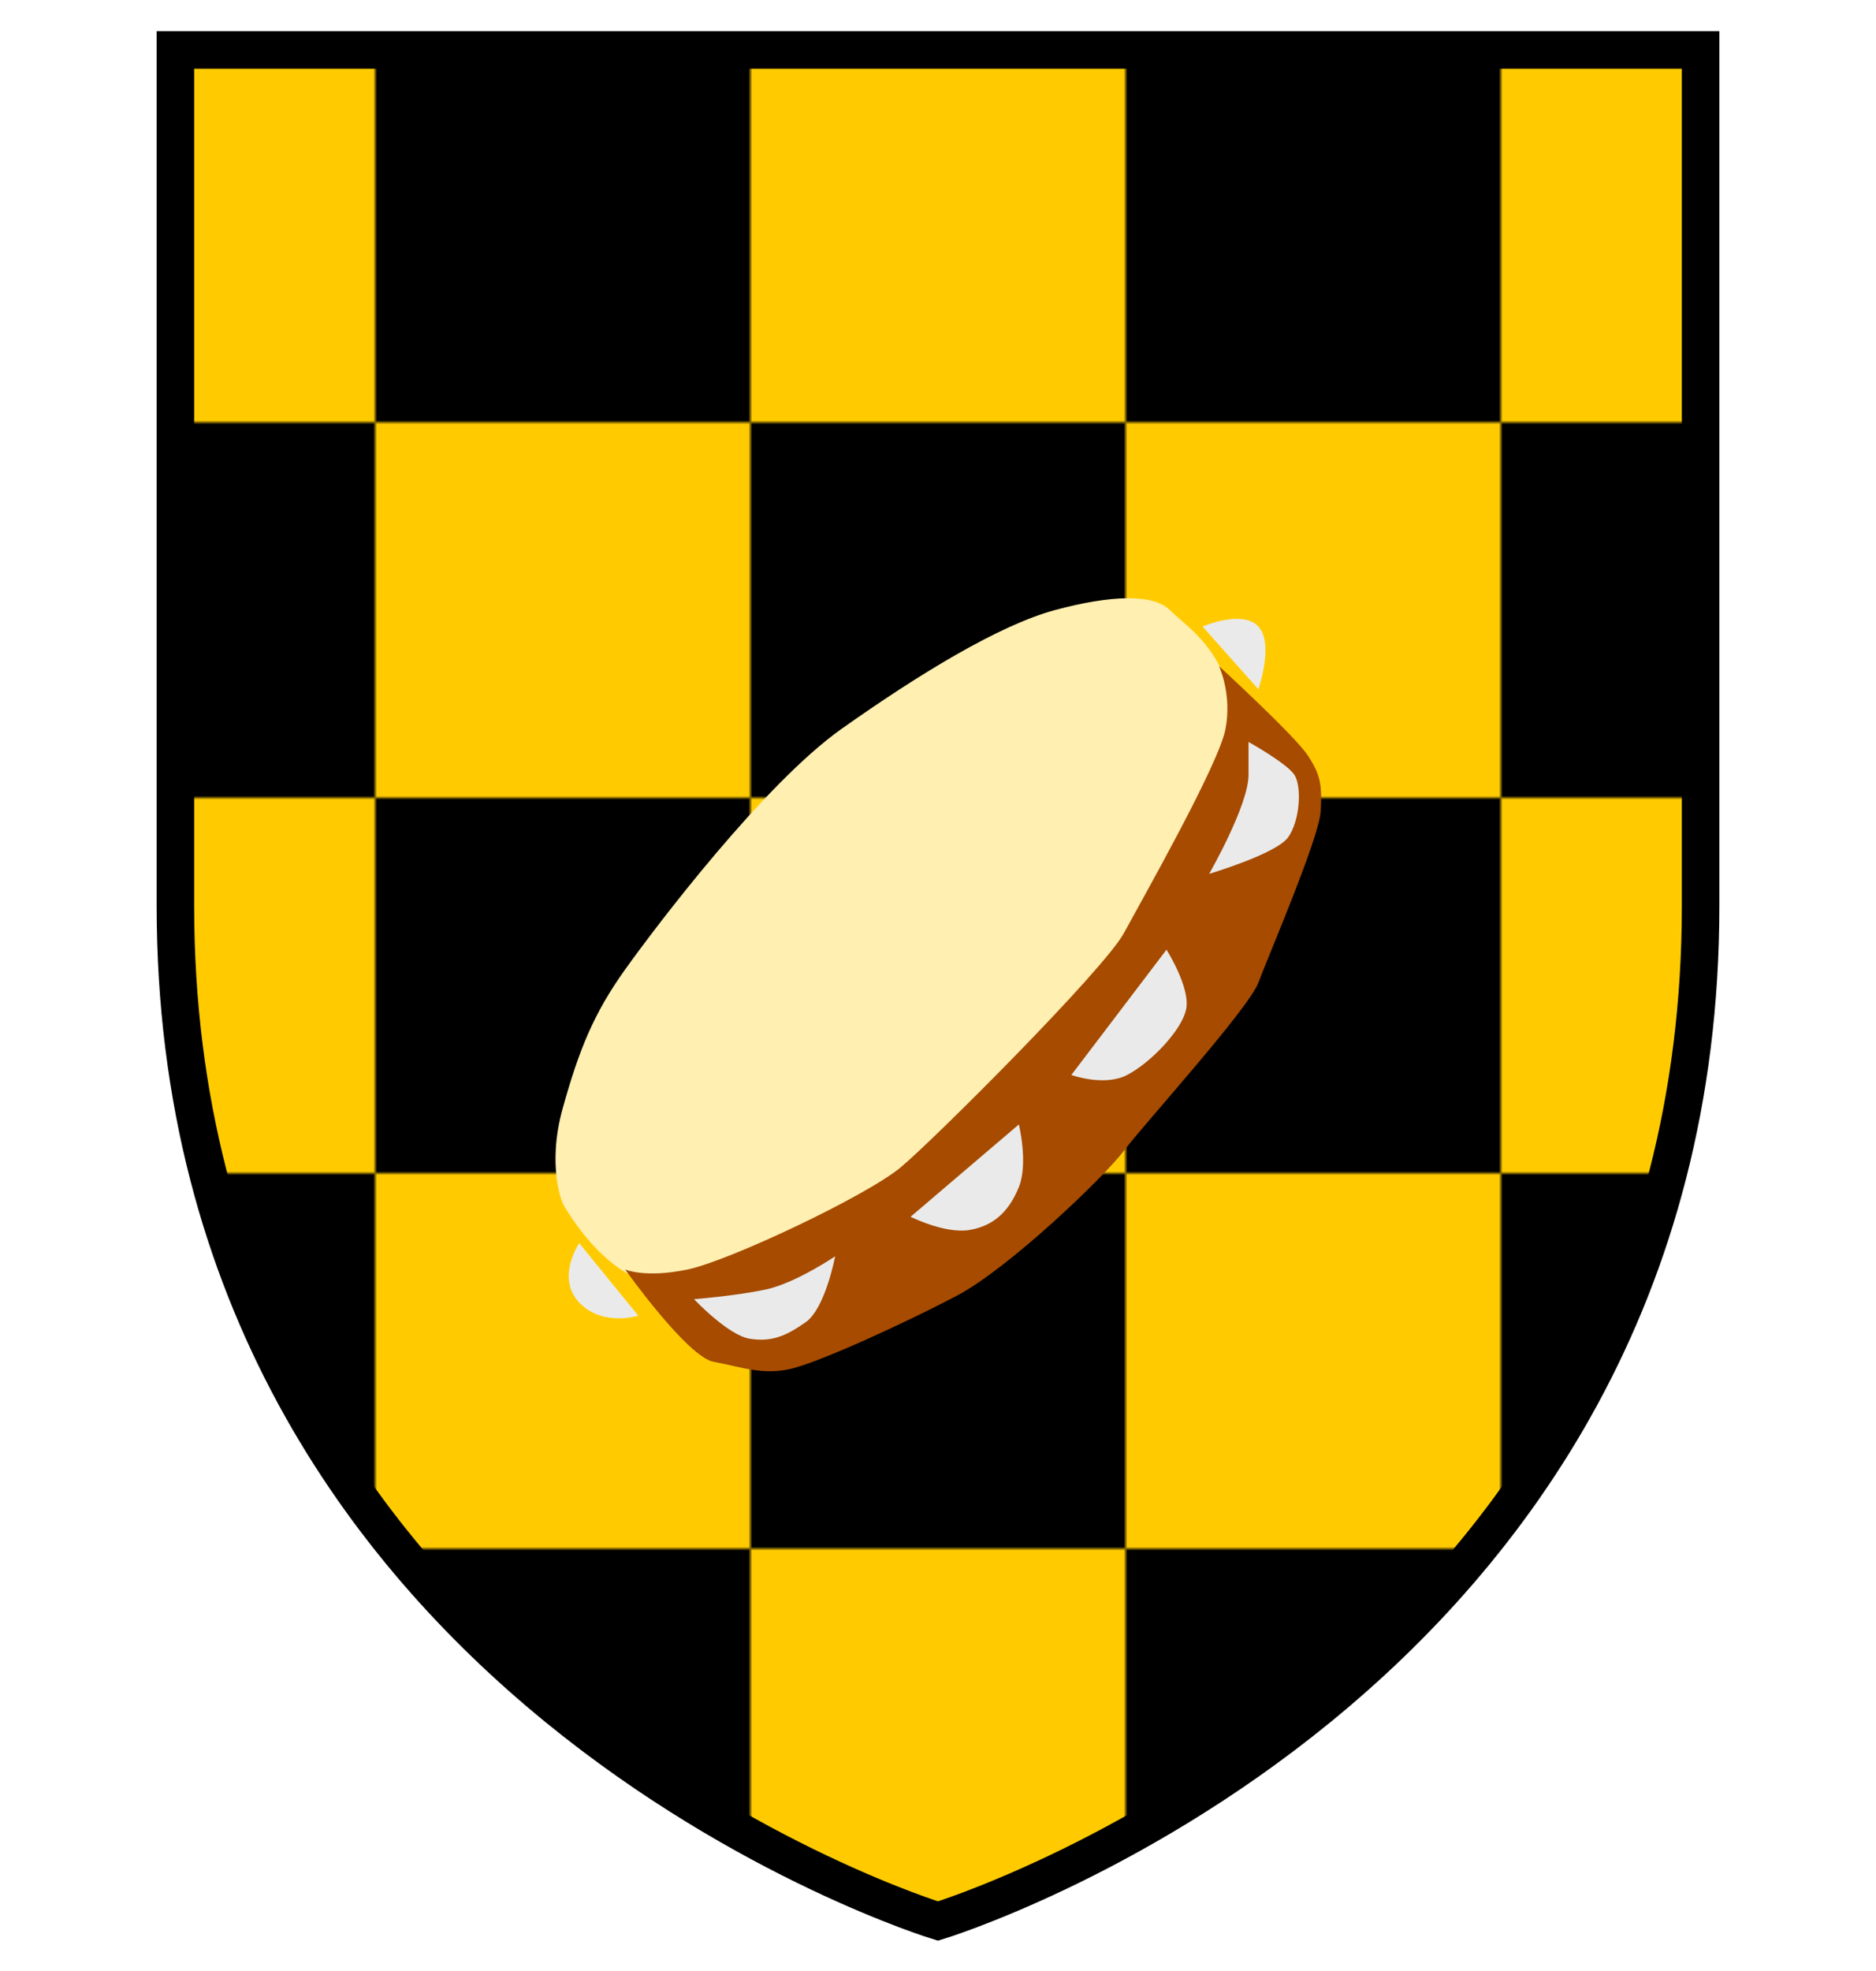 <svg width="500px" height="525px" viewBox="0 0 500 500" xmlns="http://www.w3.org/2000/svg" preserveAspectRatio="xMidYMid meet">
    <defs>
      <clipPath id="formato">
        <path d="M46.75,0.807L46.75,0.807v227.992c0,208.528,203.24,270.395,203.24,270.395s203.26-61.866,203.26-270.395V0.807H46.75z"/>
      </clipPath>
    </defs>

    <g id="fundo" fill="#ffcb00" x="0">
      <path d="M46.75,0.807L46.75,0.807v227.992c0,208.528,203.24,270.395,203.24,270.395s203.26-61.866,203.26-270.395V0.807H46.75z"/>
    </g>

    <g id="estampa1" fill="#000000" x="0" clip-path="url(#formato)"><defs><pattern id="Pattern" x="0" y="0" width="200" height="200" patternUnits="userSpaceOnUse"><rect x="100" y="0" width="100" height="100"/><rect x="0" y="100" width="100" height="100"/></pattern></defs><rect fill="url(#Pattern)" x="0" y="0" width="500" height="500" clip-path="url(#corte-formato)" /></g>

    <g id="borda" fill="none" stroke="#000000" stroke-width="10" x="0">
      <path d="M46.75,0.807L46.75,0.807v227.992c0,208.528,203.24,270.395,203.24,270.395s203.26-61.866,203.26-270.395V0.807H46.75z"/>
    </g>

    
<g id="adorno" transform="scale(2) translate(64, 65)" data-nome="pandeiro colorido">
  <path d="M21.056 103.974L13.186 94.313C13.186 94.313 10.058 98.935 13.186 102.218C16.314 105.5 21.056 103.974 21.056 103.974Z" fill="#EAEAEA"/>
  <path d="M96.26 12.196L103.692 20.54C103.692 20.54 105.814 14.5 103.692 12.196C101.571 9.892 96.26 12.196 96.26 12.196Z" fill="#EAEAEA"/>
  <path d="M19.307 57.865C15.115 63.73 13.186 68.5 11 76.309C8.814 84.117 11 89.043 11 89.043C11 89.043 18 102 27 99.5C36 97 50.942 91.33 57.5 86.5C64.058 81.67 84.128 58.722 88.5 53.5C92.872 48.278 101.374 33.644 100.5 24.5C99.626 15.357 94.073 12.196 91.887 10C89.701 7.804 84 8 76.584 10C69.169 12 58.5 18.5 48.164 25.809C37.829 33.117 23.5 52 19.307 57.865Z" fill="#FFEFB1"/>
  <path d="M30.5 107.5L26 100.5L47.5 93L70.5 76.5L84 60.5L96 40.5L102 25.5L110 31V38L100.5 57.5C96.333 63.667 87.9 76.1 87.5 76.5C87.1 76.9 73.333 89.667 66.5 96L40 110L30.5 107.5Z" fill="#EAEAEA"/>
  <path fill-rule="evenodd" clip-rule="evenodd" d="M31.112 110.121C34.61 110.743 37.671 112 41.606 111C45.541 110 56.5 105 63.467 101.339C70.435 97.678 83.143 85.5 85.766 82.017C88.389 78.534 102.381 63.134 103.693 59.621C105.004 56.108 111.814 40.3 112 36.787C112.186 33.273 112 31.956 110.251 29.321C108.502 26.687 98.446 17.465 98.446 17.465C98.446 17.465 100.195 21.117 99.32 25.808C98.446 30.5 88.389 48.204 85.766 53.034C83.143 57.865 60.569 80.426 56.035 84.213C51.5 88 33.229 96.652 27.615 97.826C22 99 19.307 97.826 19.307 97.826C19.307 97.826 27.615 109.5 31.112 110.121ZM102.381 31.956C102.381 36 97.134 45.13 97.134 45.13C97.134 45.13 106 42.5 107.628 40.3C109.255 38.1 109.5 33.5 108.502 31.956C107.504 30.413 102.381 27.565 102.381 27.565C102.381 27.565 102.381 27.913 102.381 31.956ZM78.77 71.917L91.45 55.23C91.45 55.23 94.647 60.269 94.073 63.134C93.5 66 89.264 70.334 86.203 71.917C83.143 73.5 78.77 71.917 78.77 71.917ZM71.775 78.504L57.346 90.8C57.346 90.8 61.933 93.113 65.216 92.556C68.5 92 70.5 90 71.775 86.847C73.05 83.695 71.775 78.504 71.775 78.504ZM38 100.5C34 101.339 28.489 101.778 28.489 101.778C28.489 101.778 33.03 106.595 35.922 107.047C38.814 107.5 40.71 106.704 43.355 104.852C46 103 47.29 96.069 47.29 96.069C47.29 96.069 42 99.66 38 100.5Z" fill="#A64B00"/>
</g>

</svg>
